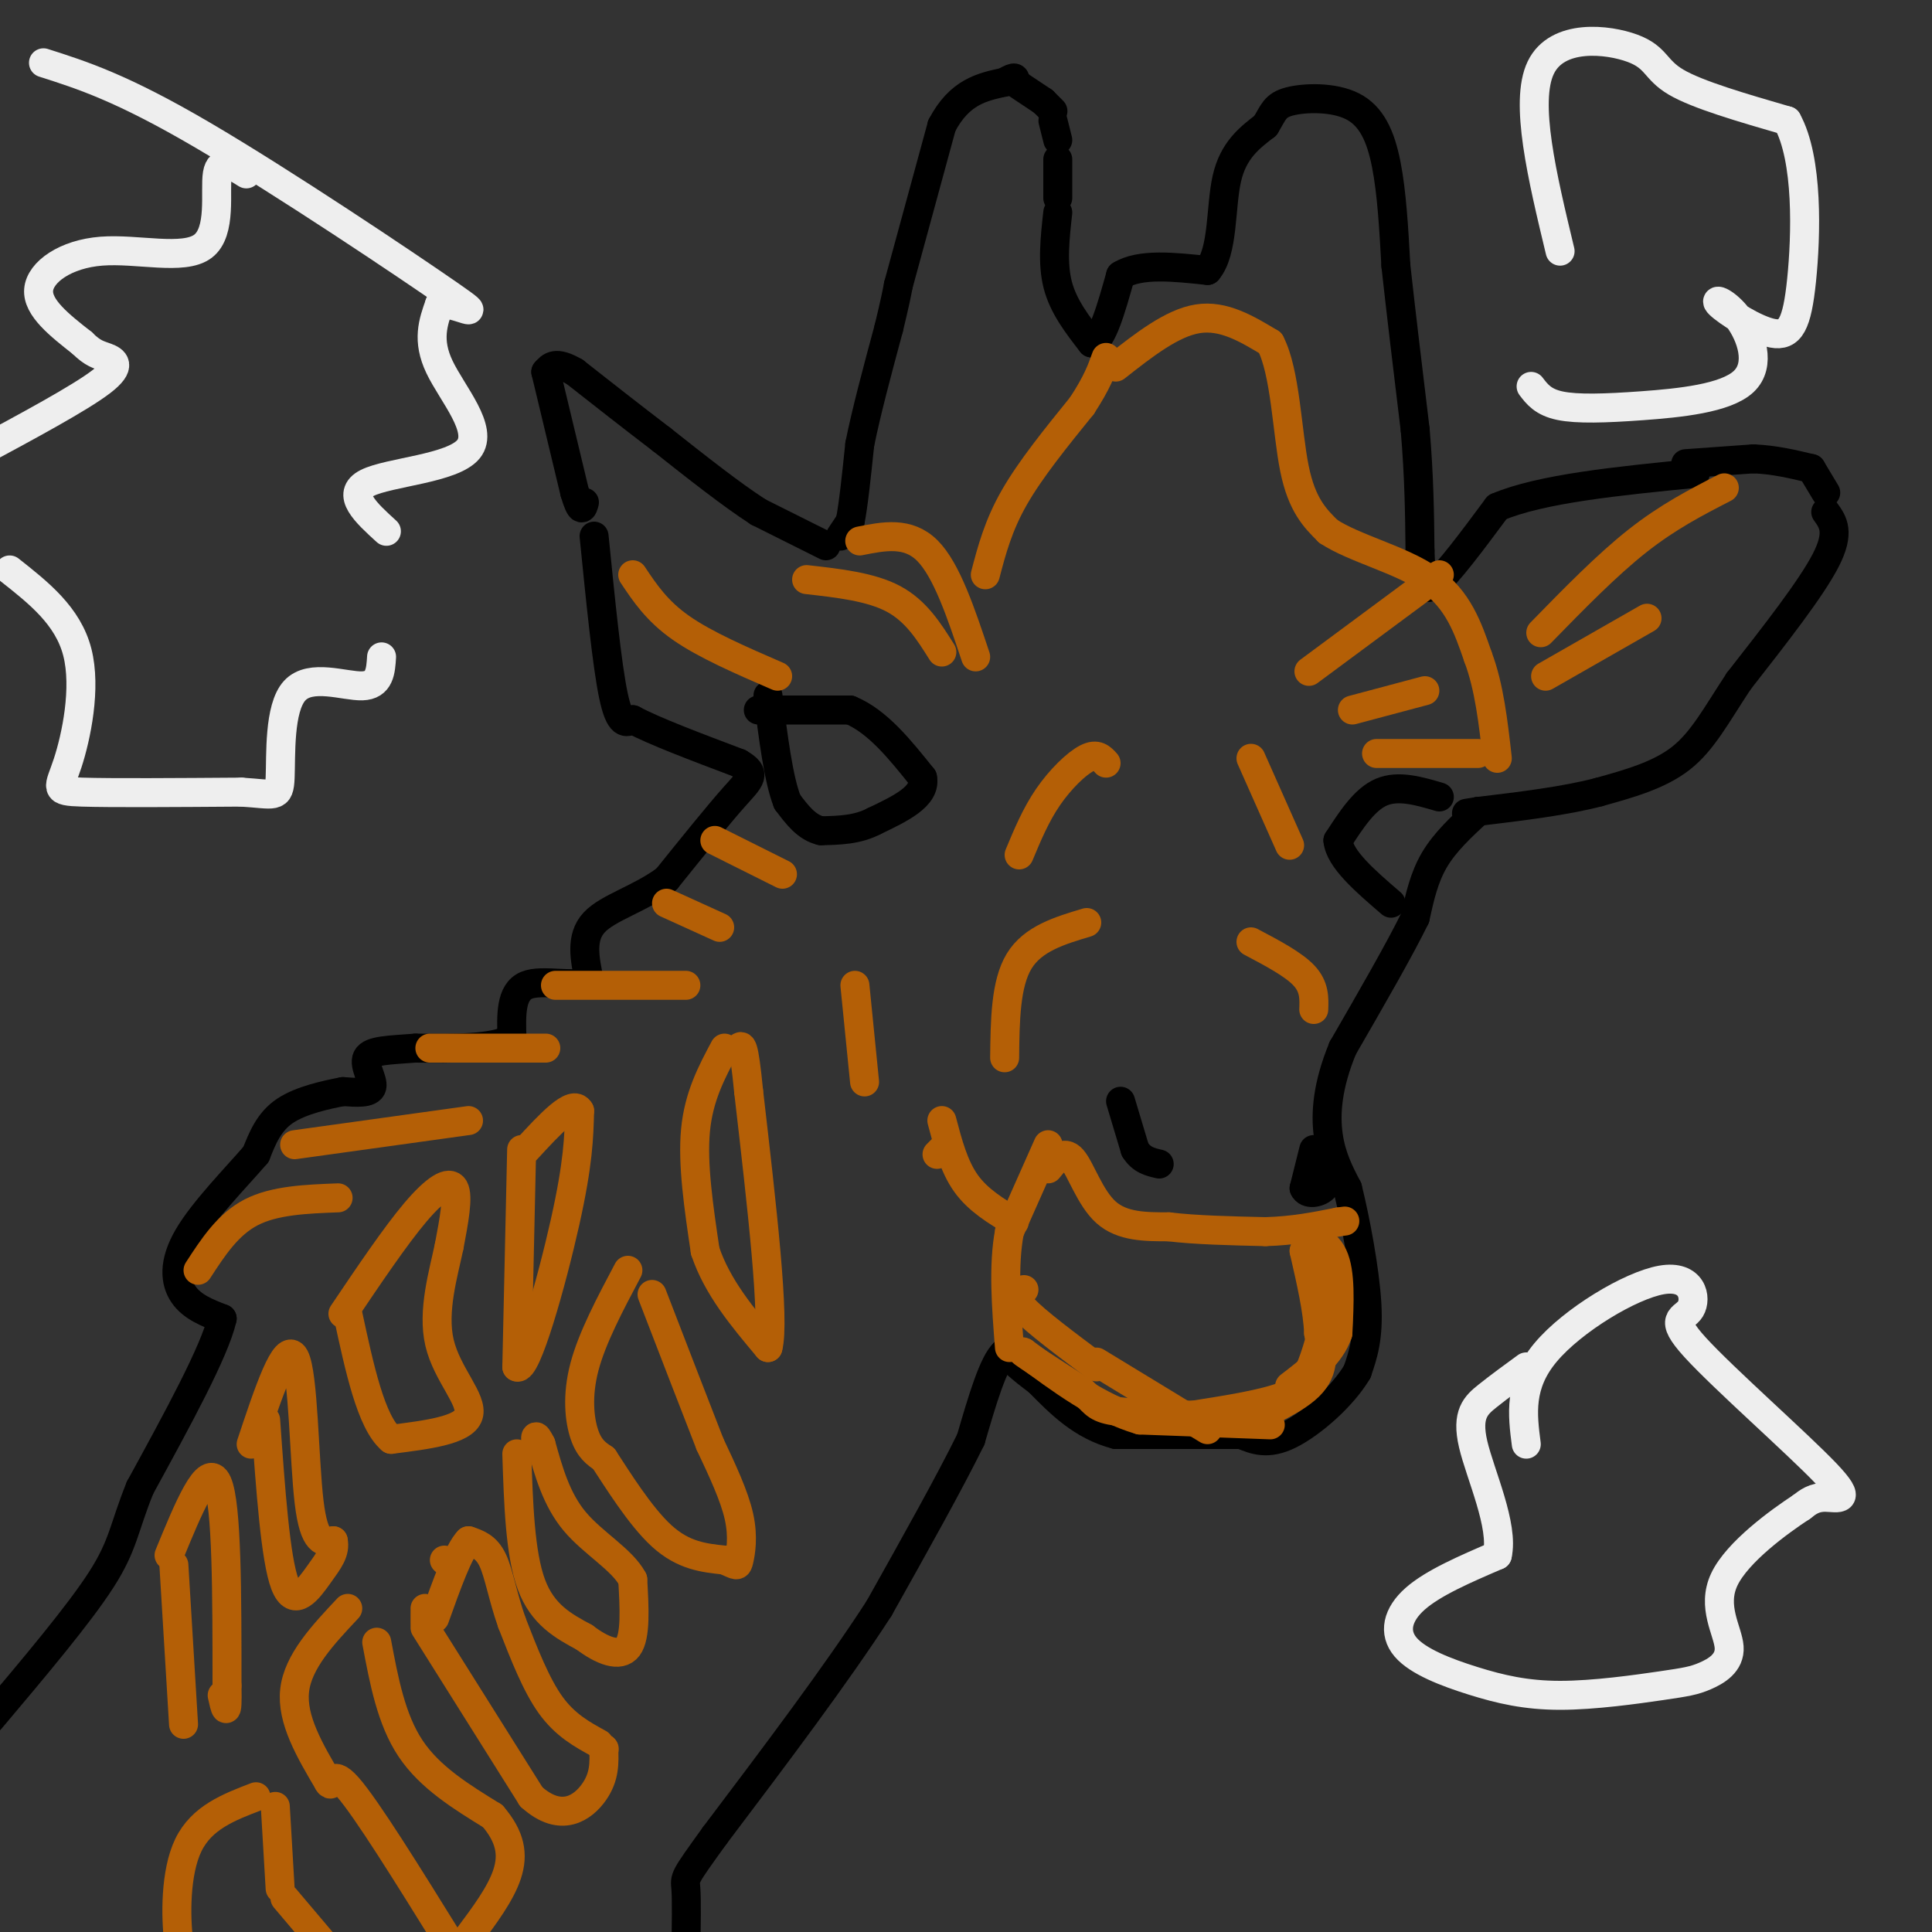 <svg viewBox='0 0 400 400' version='1.1' xmlns='http://www.w3.org/2000/svg' xmlns:xlink='http://www.w3.org/1999/xlink'><rect x="0" y="0" width="400" height="400" fill="#333333" stroke="none"/><g fill='none' stroke='#000000' stroke-width='6' stroke-linecap='round' stroke-linejoin='round'><path d='M174,111c0.000,0.000 2.000,-3.000 2,-3'/><path d='M176,108c0.667,-3.167 1.333,-9.583 2,-16'/><path d='M178,92c1.333,-6.667 3.667,-15.333 6,-24'/><path d='M184,68c1.333,-5.500 1.667,-7.250 2,-9'/><path d='M186,59c0.000,0.000 9.000,-33.000 9,-33'/><path d='M195,26c3.667,-7.000 8.333,-8.000 13,-9'/><path d='M208,17c2.500,-1.500 2.250,-0.750 2,0'/><path d='M210,17c0.000,0.000 6.000,4.000 6,4'/><path d='M216,21c0.000,0.000 2.000,2.000 2,2'/><path d='M218,25c0.000,0.000 1.000,4.000 1,4'/><path d='M219,33c0.000,0.000 0.000,8.000 0,8'/><path d='M219,44c-0.583,5.250 -1.167,10.500 0,15c1.167,4.500 4.083,8.250 7,12'/><path d='M226,71c2.167,-0.333 4.083,-7.167 6,-14'/><path d='M232,57c4.000,-2.500 11.000,-1.750 18,-1'/><path d='M250,56c3.333,-3.889 2.667,-13.111 4,-19c1.333,-5.889 4.667,-8.444 8,-11'/><path d='M262,26c1.687,-2.770 1.906,-4.196 5,-5c3.094,-0.804 9.064,-0.986 13,1c3.936,1.986 5.839,6.139 7,12c1.161,5.861 1.581,13.431 2,21'/><path d='M289,55c1.000,9.167 2.500,21.583 4,34'/><path d='M293,89c0.833,9.833 0.917,17.417 1,25'/><path d='M294,114c0.244,6.156 0.356,9.044 3,7c2.644,-2.044 7.822,-9.022 13,-16'/><path d='M310,105c9.000,-3.833 25.000,-5.417 41,-7'/><path d='M349,96c0.000,0.000 14.000,-1.000 14,-1'/><path d='M363,95c4.333,0.167 8.167,1.083 12,2'/><path d='M375,97c0.000,0.000 3.000,5.000 3,5'/><path d='M378,106c1.500,2.083 3.000,4.167 0,10c-3.000,5.833 -10.500,15.417 -18,25'/><path d='M360,141c-4.711,7.133 -7.489,12.467 -12,16c-4.511,3.533 -10.756,5.267 -17,7'/><path d='M331,164c-7.000,1.833 -16.000,2.917 -25,4'/><path d='M306,168c-4.167,0.667 -2.083,0.333 0,0'/><path d='M306,168c-3.417,3.167 -6.833,6.333 -9,10c-2.167,3.667 -3.083,7.833 -4,12'/><path d='M293,190c-3.167,6.500 -9.083,16.750 -15,27'/><path d='M278,217c-3.178,7.711 -3.622,13.489 -3,18c0.622,4.511 2.311,7.756 4,11'/><path d='M279,246c1.600,6.422 3.600,16.978 4,24c0.400,7.022 -0.800,10.511 -2,14'/><path d='M281,284c-2.978,5.067 -9.422,10.733 -14,13c-4.578,2.267 -7.289,1.133 -10,0'/><path d='M257,297c-6.000,0.000 -16.000,0.000 -26,0'/><path d='M231,297c-7.000,-1.833 -11.500,-6.417 -16,-11'/><path d='M215,286c-3.833,-2.833 -5.417,-4.417 -7,-6'/><path d='M208,280c-2.333,2.000 -4.667,10.000 -7,18'/><path d='M201,298c-4.333,8.833 -11.667,21.917 -19,35'/><path d='M182,333c-8.833,13.667 -21.417,30.333 -34,47'/><path d='M148,380c-6.622,9.178 -6.178,8.622 -6,11c0.178,2.378 0.089,7.689 0,13'/><path d='M171,113c0.000,0.000 -14.000,-7.000 -14,-7'/><path d='M157,106c-5.667,-3.667 -12.833,-9.333 -20,-15'/><path d='M137,91c-6.333,-4.833 -12.167,-9.417 -18,-14'/><path d='M119,77c-4.000,-2.333 -5.000,-1.167 -6,0'/><path d='M113,77c0.000,0.000 6.000,25.000 6,25'/><path d='M119,102c1.333,4.500 1.667,3.250 2,2'/><path d='M123,111c1.333,13.333 2.667,26.667 4,33c1.333,6.333 2.667,5.667 4,5'/><path d='M131,149c4.333,2.333 13.167,5.667 22,9'/><path d='M153,158c3.822,2.200 2.378,3.200 -1,7c-3.378,3.800 -8.689,10.400 -14,17'/><path d='M138,182c-5.467,4.111 -12.133,5.889 -15,9c-2.867,3.111 -1.933,7.556 -1,12'/><path d='M122,203c-2.911,1.600 -9.689,-0.400 -13,1c-3.311,1.400 -3.156,6.200 -3,11'/><path d='M106,215c-3.833,2.167 -11.917,2.083 -20,2'/><path d='M86,217c-5.488,0.417 -9.208,0.458 -10,2c-0.792,1.542 1.345,4.583 1,6c-0.345,1.417 -3.173,1.208 -6,1'/><path d='M71,226c-3.333,0.644 -8.667,1.756 -12,4c-3.333,2.244 -4.667,5.622 -6,9'/><path d='M53,239c-3.940,4.583 -10.792,11.542 -14,17c-3.208,5.458 -2.774,9.417 -1,12c1.774,2.583 4.887,3.792 8,5'/><path d='M46,273c-1.500,6.667 -9.250,20.833 -17,35'/><path d='M29,308c-3.400,8.378 -3.400,11.822 -8,19c-4.600,7.178 -13.800,18.089 -23,29'/><path d='M157,147c0.000,0.000 19.000,0.000 19,0'/><path d='M176,147c5.667,2.333 10.333,8.167 15,14'/><path d='M191,161c0.833,3.833 -4.583,6.417 -10,9'/><path d='M181,170c-3.500,1.833 -7.250,1.917 -11,2'/><path d='M170,172c-3.000,-0.667 -5.000,-3.333 -7,-6'/><path d='M163,166c-1.833,-4.667 -2.917,-13.333 -4,-22'/><path d='M298,165c-4.250,-1.250 -8.500,-2.500 -12,-1c-3.500,1.500 -6.250,5.750 -9,10'/><path d='M277,174c0.333,3.833 5.667,8.417 11,13'/><path d='M232,228c0.000,0.000 3.000,10.000 3,10'/><path d='M235,238c1.333,2.167 3.167,2.583 5,3'/><path d='M272,238c0.000,0.000 -2.000,8.000 -2,8'/><path d='M270,246c0.578,1.422 3.022,0.978 4,0c0.978,-0.978 0.489,-2.489 0,-4'/></g>
<g fill='none' stroke='#b45f06' stroke-width='6' stroke-linecap='round' stroke-linejoin='round'><path d='M130,263c-3.711,7.000 -7.422,14.000 -9,20c-1.578,6.000 -1.022,11.000 0,14c1.022,3.000 2.511,4.000 4,5'/><path d='M125,302c2.711,4.111 7.489,11.889 12,16c4.511,4.111 8.756,4.556 13,5'/><path d='M150,323c2.619,1.131 2.667,1.458 3,0c0.333,-1.458 0.952,-4.702 0,-9c-0.952,-4.298 -3.476,-9.649 -6,-15'/><path d='M147,299c-3.000,-7.667 -7.500,-19.333 -12,-31'/><path d='M107,301c0.333,10.333 0.667,20.667 3,27c2.333,6.333 6.667,8.667 11,11'/><path d='M121,339c3.667,2.778 7.333,4.222 9,2c1.667,-2.222 1.333,-8.111 1,-14'/><path d='M131,327c-2.200,-4.133 -8.200,-7.467 -12,-12c-3.800,-4.533 -5.400,-10.267 -7,-16'/><path d='M112,299c-1.333,-2.667 -1.167,-1.333 -1,0'/><path d='M92,323c0.000,0.000 0.100,0.100 0.1,0.1'/><path d='M88,333c0.000,0.000 0.100,0.100 0.1,0.1'/><path d='M88,334c0.000,0.000 0.000,2.000 0,2'/><path d='M88,337c0.000,0.000 22.000,35.000 22,35'/><path d='M110,372c6.222,5.622 10.778,2.178 13,-1c2.222,-3.178 2.111,-6.089 2,-9'/><path d='M125,362c0.000,0.000 0.100,0.100 0.1,0.1'/><path d='M124,361c-3.500,-1.917 -7.000,-3.833 -10,-8c-3.000,-4.167 -5.500,-10.583 -8,-17'/><path d='M106,336c-1.911,-5.356 -2.689,-10.244 -4,-13c-1.311,-2.756 -3.156,-3.378 -5,-4'/><path d='M97,319c-2.000,2.000 -4.500,9.000 -7,16'/><path d='M72,333c-5.167,5.500 -10.333,11.000 -11,17c-0.667,6.000 3.167,12.500 7,19'/><path d='M68,369c1.044,1.756 0.156,-3.356 4,1c3.844,4.356 12.422,18.178 21,32'/><path d='M78,340c1.500,8.000 3.000,16.000 7,22c4.000,6.000 10.500,10.000 17,14'/><path d='M102,376c3.667,4.267 4.333,7.933 3,12c-1.333,4.067 -4.667,8.533 -8,13'/><path d='M57,374c0.000,0.000 1.000,17.000 1,17'/><path d='M59,393c0.000,0.000 11.000,13.000 11,13'/><path d='M53,372c-5.622,2.156 -11.244,4.311 -14,10c-2.756,5.689 -2.644,14.911 -2,20c0.644,5.089 1.822,6.044 3,7'/><path d='M36,324c0.000,0.000 2.000,33.000 2,33'/><path d='M35,322c4.000,-9.750 8.000,-19.500 10,-15c2.000,4.500 2.000,23.250 2,42'/><path d='M47,349c0.167,7.333 -0.417,4.667 -1,2'/><path d='M52,299c3.578,-10.756 7.156,-21.511 9,-18c1.844,3.511 1.956,21.289 3,30c1.044,8.711 3.022,8.356 5,8'/><path d='M69,319c0.464,2.298 -0.875,4.042 -3,7c-2.125,2.958 -5.036,7.131 -7,2c-1.964,-5.131 -2.982,-19.565 -4,-34'/><path d='M71,272c5.422,-8.044 10.844,-16.089 15,-21c4.156,-4.911 7.044,-6.689 8,-5c0.956,1.689 -0.022,6.844 -1,12'/><path d='M93,258c-1.155,5.548 -3.542,13.417 -2,20c1.542,6.583 7.012,11.881 6,15c-1.012,3.119 -8.506,4.060 -16,5'/><path d='M81,298c-4.167,-3.500 -6.583,-14.750 -9,-26'/><path d='M108,238c0.000,0.000 -1.000,45.000 -1,45'/><path d='M107,283c1.933,1.356 7.267,-17.756 10,-30c2.733,-12.244 2.867,-17.622 3,-23'/><path d='M120,230c-1.333,-2.500 -6.167,2.750 -11,8'/><path d='M150,217c-2.667,5.000 -5.333,10.000 -6,17c-0.667,7.000 0.667,16.000 2,25'/><path d='M146,259c2.500,7.500 7.750,13.750 13,20'/><path d='M159,279c1.500,-5.500 -1.250,-29.250 -4,-53'/><path d='M155,226c-1.000,-10.333 -1.500,-9.667 -2,-9'/><path d='M177,204c0.000,0.000 2.000,20.000 2,20'/><path d='M195,232c1.250,4.750 2.500,9.500 5,13c2.500,3.500 6.250,5.750 10,8'/><path d='M194,239c0.000,0.000 1.000,-1.000 1,-1'/><path d='M217,237c0.000,0.000 -8.000,18.000 -8,18'/><path d='M209,255c-1.333,7.000 -0.667,15.500 0,24'/><path d='M217,242c1.622,-2.000 3.244,-4.000 5,-2c1.756,2.000 3.644,8.000 7,11c3.356,3.000 8.178,3.000 13,3'/><path d='M242,254c5.500,0.667 12.750,0.833 20,1'/><path d='M262,255c5.833,-0.167 10.417,-1.083 15,-2'/><path d='M277,253c2.500,-0.333 1.250,-0.167 0,0'/><path d='M212,267c-1.250,0.667 -2.500,1.333 0,4c2.500,2.667 8.750,7.333 15,12'/><path d='M227,282c0.000,0.000 23.000,14.000 23,14'/><path d='M204,119c1.333,-5.083 2.667,-10.167 6,-16c3.333,-5.833 8.667,-12.417 14,-19'/><path d='M224,84c3.167,-4.833 4.083,-7.417 5,-10'/><path d='M231,76c5.833,-4.583 11.667,-9.167 17,-10c5.333,-0.833 10.167,2.083 15,5'/><path d='M263,71c3.133,5.978 3.467,18.422 5,26c1.533,7.578 4.267,10.289 7,13'/><path d='M275,110c5.311,3.533 15.089,5.867 21,10c5.911,4.133 7.956,10.067 10,16'/><path d='M306,136c2.333,6.167 3.167,13.583 4,21'/><path d='M167,120c6.667,0.750 13.333,1.500 18,4c4.667,2.500 7.333,6.750 10,11'/><path d='M178,112c5.000,-1.000 10.000,-2.000 14,2c4.000,4.000 7.000,13.000 10,22'/><path d='M271,139c0.000,0.000 27.000,-20.000 27,-20'/><path d='M280,147c0.000,0.000 15.000,-4.000 15,-4'/><path d='M285,156c0.000,0.000 21.000,0.000 21,0'/><path d='M225,191c-5.583,1.667 -11.167,3.333 -14,8c-2.833,4.667 -2.917,12.333 -3,20'/><path d='M259,195c4.417,2.333 8.833,4.667 11,7c2.167,2.333 2.083,4.667 2,7'/><path d='M229,158c-0.933,-1.044 -1.867,-2.089 -4,-1c-2.133,1.089 -5.467,4.311 -8,8c-2.533,3.689 -4.267,7.844 -6,12'/><path d='M259,157c0.000,0.000 8.000,18.000 8,18'/><path d='M41,263c3.083,-4.750 6.167,-9.500 11,-12c4.833,-2.500 11.417,-2.750 18,-3'/><path d='M61,237c0.000,0.000 36.000,-5.000 36,-5'/><path d='M89,217c0.000,0.000 24.000,0.000 24,0'/><path d='M115,204c0.000,0.000 27.000,0.000 27,0'/><path d='M138,187c0.000,0.000 11.000,5.000 11,5'/><path d='M148,174c0.000,0.000 14.000,7.000 14,7'/><path d='M319,131c6.833,-7.000 13.667,-14.000 20,-19c6.333,-5.000 12.167,-8.000 18,-11'/><path d='M320,140c0.000,0.000 21.000,-12.000 21,-12'/><path d='M131,119c2.500,3.750 5.000,7.500 10,11c5.000,3.500 12.500,6.750 20,10'/><path d='M263,295c0.000,0.000 -27.000,-1.000 -27,-1'/><path d='M236,294c-8.500,-2.500 -16.250,-8.250 -24,-14'/><path d='M212,280c-2.000,-1.000 5.000,3.500 12,8'/><path d='M224,288c2.444,2.089 2.556,3.311 6,4c3.444,0.689 10.222,0.844 17,1'/><path d='M247,293c7.417,-1.167 14.833,-2.333 19,-4c4.167,-1.667 5.083,-3.833 6,-6'/><path d='M272,283c1.667,-4.333 2.833,-12.167 4,-20'/><path d='M276,263c0.044,1.156 -1.844,14.044 -5,21c-3.156,6.956 -7.578,7.978 -12,9'/><path d='M259,293c0.711,0.556 8.489,-2.556 12,-6c3.511,-3.444 2.756,-7.222 2,-11'/><path d='M273,276c-0.167,-4.667 -1.583,-10.833 -3,-17'/><path d='M270,259c0.822,-3.133 4.378,-2.467 6,1c1.622,3.467 1.311,9.733 1,16'/><path d='M277,276c-1.500,4.500 -5.750,7.750 -10,11'/></g>
<g fill='none' stroke='#eeeeee' stroke-width='6' stroke-linecap='round' stroke-linejoin='round'><path d='M51,36c-2.715,-1.715 -5.429,-3.429 -6,0c-0.571,3.429 1.002,12.002 -3,15c-4.002,2.998 -13.577,0.423 -21,1c-7.423,0.577 -12.692,4.308 -13,8c-0.308,3.692 4.346,7.346 9,11'/><path d='M17,71c2.274,2.262 3.458,2.417 5,3c1.542,0.583 3.440,1.595 -1,5c-4.440,3.405 -15.220,9.202 -26,15'/><path d='M2,118c6.036,4.762 12.071,9.524 14,17c1.929,7.476 -0.250,17.667 -2,23c-1.750,5.333 -3.071,5.810 3,6c6.071,0.190 19.536,0.095 33,0'/><path d='M50,164c6.946,0.415 7.810,1.451 8,-3c0.190,-4.451 -0.295,-14.391 3,-18c3.295,-3.609 10.370,-0.888 14,-1c3.630,-0.112 3.815,-3.056 4,-6'/><path d='M80,110c-4.244,-3.863 -8.488,-7.726 -4,-10c4.488,-2.274 17.708,-2.958 21,-7c3.292,-4.042 -3.345,-11.440 -6,-17c-2.655,-5.560 -1.327,-9.280 0,-13'/><path d='M91,63c3.095,-0.679 10.833,4.125 2,-2c-8.833,-6.125 -34.238,-23.179 -51,-33c-16.762,-9.821 -24.881,-12.411 -33,-15'/><path d='M316,299c-0.795,-6.161 -1.591,-12.321 4,-19c5.591,-6.679 17.567,-13.875 24,-15c6.433,-1.125 7.323,3.823 6,6c-1.323,2.177 -4.860,1.584 1,8c5.860,6.416 21.116,19.843 27,26c5.884,6.157 2.395,5.045 0,5c-2.395,-0.045 -3.698,0.978 -5,2'/><path d='M373,312c-4.520,2.949 -13.321,9.321 -16,15c-2.679,5.679 0.764,10.664 1,14c0.236,3.336 -2.733,5.023 -5,6c-2.267,0.977 -3.831,1.244 -9,2c-5.169,0.756 -13.943,2.001 -21,2c-7.057,-0.001 -12.397,-1.248 -18,-3c-5.603,-1.752 -11.470,-4.010 -14,-7c-2.530,-2.990 -1.723,-6.711 2,-10c3.723,-3.289 10.361,-6.144 17,-9'/><path d='M310,322c1.417,-6.071 -3.542,-16.750 -5,-23c-1.458,-6.250 0.583,-8.071 3,-10c2.417,-1.929 5.208,-3.964 8,-6'/><path d='M323,52c-3.708,-15.446 -7.417,-30.893 -4,-38c3.417,-7.107 13.958,-5.875 19,-4c5.042,1.875 4.583,4.393 9,7c4.417,2.607 13.708,5.304 23,8'/><path d='M370,25c4.412,7.947 3.942,23.816 3,33c-0.942,9.184 -2.354,11.683 -6,11c-3.646,-0.683 -9.525,-4.548 -11,-6c-1.475,-1.452 1.453,-0.491 4,3c2.547,3.491 4.714,9.513 1,13c-3.714,3.487 -13.308,4.439 -21,5c-7.692,0.561 -13.484,0.732 -17,0c-3.516,-0.732 -4.758,-2.366 -6,-4'/></g>
</svg>